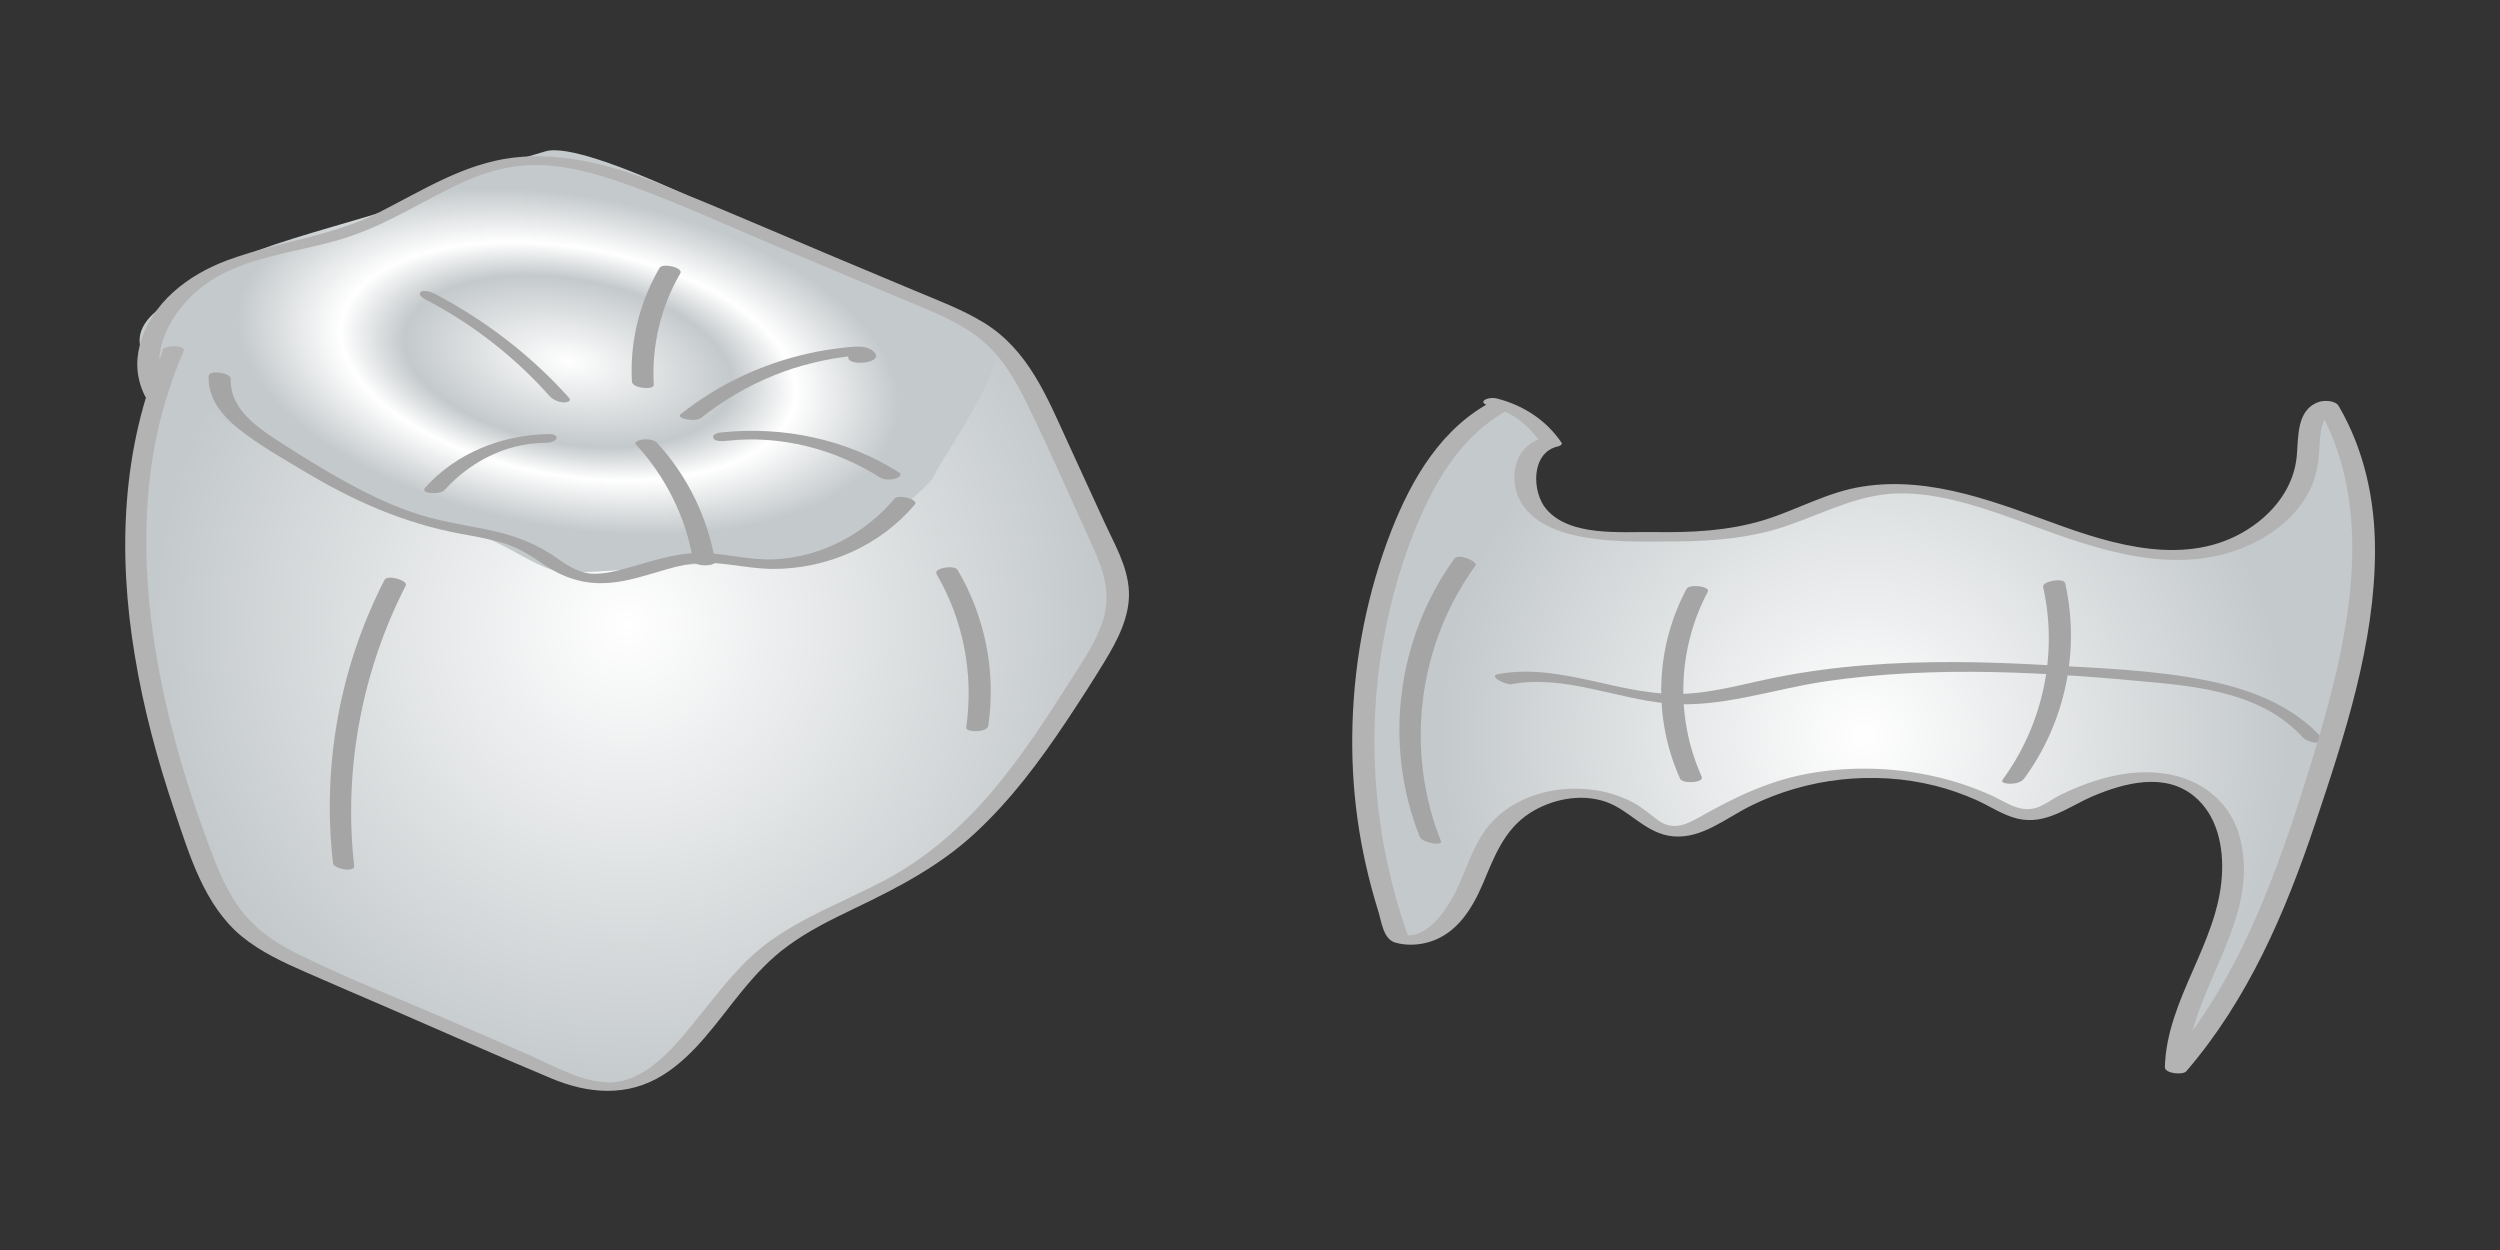 <svg width="100" height="50" viewBox="0 0 100 50" fill="none" xmlns="http://www.w3.org/2000/svg">
<rect x="0" y="0" width="100" height="50" fill="#333333" stroke="none"/>
<g clip-path="url(#clip0_2373_6637)">
<path d="M6.952 14.05C4.232 20.255 5.583 27.474 7.923 33.827C8.347 34.964 8.815 36.12 9.663 36.995C10.511 37.87 11.668 38.377 12.79 38.858C15.88 40.197 18.971 41.536 22.062 42.875C22.725 43.164 23.414 43.453 24.138 43.487C26.938 43.627 28.351 40.294 30.391 38.377C32.113 36.758 34.524 36.102 36.537 34.851C39.611 32.952 41.642 29.802 43.558 26.756C44.15 25.82 44.768 24.796 44.715 23.694C44.68 23.002 44.388 22.346 44.097 21.716C43.355 20.106 42.613 18.496 41.871 16.877C41.333 15.704 40.776 14.505 39.814 13.639C39.019 12.922 38.012 12.502 37.023 12.082C33.808 10.734 30.594 9.378 27.379 8.03C25.074 7.059 22.601 6.079 20.146 6.542C18 6.954 16.216 8.406 14.176 9.185C12.304 9.894 10.228 10.016 8.453 10.935C6.678 11.854 5.283 14.068 6.237 15.809" fill="url(#paint0_radial_2373_6637)"/>
<path d="M7.199 11.871C7.199 11.871 4.064 13.14 6.528 15.1C8.992 17.061 12.127 18.557 12.127 18.557C12.127 18.557 15.209 20.622 17.496 20.946C19.784 21.27 21.214 22.678 22.38 22.862C23.546 23.046 28.827 22.346 31.114 22.433C33.402 22.521 37.093 19.703 37.385 18.994C37.676 18.286 40.317 14.698 39.822 13.648C39.328 12.598 31.114 9.605 31.114 9.605C31.114 9.605 23.493 5.554 21.824 6.052C20.154 6.551 18.724 6.91 16.843 7.89C14.962 8.87 8.365 9.964 7.199 11.871Z" fill="url(#paint1_radial_2373_6637)"/>
<path d="M8.347 15.03C8.303 15.923 8.868 16.614 9.539 17.148C10.361 17.804 11.306 18.338 12.215 18.88C14.158 20.044 16.163 20.928 18.406 21.348C18.945 21.444 19.492 21.541 20.022 21.689C20.667 21.873 21.188 22.188 21.727 22.564C22.522 23.107 23.352 23.387 24.323 23.317C25.383 23.247 26.363 22.801 27.396 22.591C28.58 22.346 29.737 22.757 30.929 22.757C33.102 22.757 35.203 21.829 36.599 20.175C36.758 19.983 35.937 19.756 35.778 19.948C34.594 21.357 32.846 22.284 30.991 22.372C29.975 22.424 28.986 22.118 27.979 22.118C27.061 22.118 26.204 22.407 25.33 22.652C24.853 22.792 24.358 22.932 23.864 22.95C23.228 22.976 22.742 22.652 22.248 22.302C21.488 21.777 20.685 21.453 19.784 21.252C18.804 21.024 17.797 20.902 16.834 20.604C15.81 20.289 14.838 19.826 13.902 19.318C12.886 18.758 11.897 18.145 10.926 17.507C10.105 16.964 9.186 16.238 9.23 15.161C9.239 14.899 8.365 14.794 8.356 15.021L8.347 15.03Z" fill="#A5A5A5"/>
<path d="M22.769 15.922C21.241 14.216 19.422 12.816 17.382 11.748C17.267 11.687 16.941 11.573 16.826 11.687C16.711 11.819 16.958 11.95 17.047 11.993C18.91 12.965 20.588 14.277 21.983 15.844C22.116 15.992 22.337 16.08 22.531 16.098C22.619 16.098 22.893 16.071 22.761 15.922H22.769Z" fill="#A5A5A5"/>
<path d="M26.151 15.399C26.063 13.85 26.425 12.283 27.211 10.936C27.352 10.7 26.505 10.507 26.381 10.717C25.577 12.1 25.189 13.675 25.277 15.267C25.295 15.539 26.16 15.609 26.151 15.399Z" fill="#A5A5A5"/>
<path d="M28.005 16.746C28.906 16.028 29.895 15.442 30.964 15.013C31.476 14.803 32.006 14.637 32.554 14.506C32.819 14.444 33.092 14.383 33.357 14.339C33.516 14.313 33.675 14.296 33.834 14.269C34.011 14.252 34.382 14.147 34.523 14.164L34.788 14.243H34.823C34.885 14.077 34.037 13.972 33.94 14.243C33.781 14.698 35.53 14.541 34.912 14.033C34.611 13.779 34.073 13.876 33.719 13.911C33.26 13.963 32.792 14.033 32.342 14.138C30.487 14.549 28.738 15.372 27.246 16.553C26.99 16.755 27.82 16.877 28.005 16.737V16.746Z" fill="#A5A5A5"/>
<path d="M29.074 17.631C31.22 17.394 33.392 17.954 35.203 19.101C35.371 19.206 35.627 19.197 35.812 19.144C35.91 19.118 36.13 19.004 35.962 18.899C33.852 17.56 31.317 17.035 28.835 17.298C28.73 17.307 28.465 17.368 28.535 17.525C28.606 17.683 28.968 17.639 29.083 17.631H29.074Z" fill="#A5A5A5"/>
<path d="M21.921 17.366C20.066 17.392 18.238 18.128 17.002 19.51C16.781 19.764 17.62 19.79 17.779 19.606C18.777 18.495 20.207 17.742 21.726 17.716C21.868 17.716 22.195 17.699 22.256 17.541C22.318 17.384 22.018 17.357 21.93 17.357L21.921 17.366Z" fill="#A5A5A5"/>
<path d="M28.607 22.459C28.306 20.7 27.503 19.046 26.293 17.725C26.169 17.585 25.94 17.567 25.754 17.576C25.701 17.576 25.313 17.646 25.436 17.777C26.628 19.072 27.432 20.683 27.724 22.415C27.768 22.686 28.642 22.66 28.607 22.459Z" fill="#A5A5A5"/>
<path d="M15.377 23.203C13.584 26.695 12.878 30.632 13.319 34.526C13.346 34.763 14.202 34.911 14.167 34.64C13.734 30.781 14.467 26.87 16.234 23.413C16.322 23.229 15.501 22.958 15.377 23.203Z" fill="#A5A5A5"/>
<path d="M37.455 22.95C38.541 24.805 38.956 26.984 38.647 29.102C38.621 29.303 39.486 29.312 39.531 29.032C39.848 26.879 39.407 24.674 38.303 22.793C38.179 22.583 37.323 22.723 37.464 22.95H37.455Z" fill="#A5A5A5"/>
<path d="M6.519 14.032C4.859 17.883 4.709 22.127 5.389 26.204C5.733 28.313 6.29 30.378 6.97 32.4C7.57 34.176 8.162 36.206 9.663 37.449C10.431 38.079 11.341 38.499 12.242 38.893C13.337 39.374 14.441 39.846 15.536 40.319C17.7 41.255 19.855 42.218 22.036 43.128C23.529 43.758 25.092 43.889 26.514 43.005C27.82 42.192 28.704 40.835 29.657 39.672C30.214 38.989 30.814 38.341 31.53 37.825C32.342 37.23 33.252 36.784 34.161 36.346C35.919 35.506 37.588 34.64 39.019 33.31C40.45 31.98 41.58 30.457 42.64 28.873C43.169 28.077 43.691 27.272 44.185 26.458C44.68 25.644 45.201 24.673 45.157 23.658C45.112 22.643 44.565 21.741 44.167 20.866C43.682 19.799 43.187 18.74 42.702 17.672C41.88 15.879 41.13 13.997 39.363 12.912C38.48 12.37 37.482 12.002 36.528 11.6C35.46 11.153 34.382 10.698 33.314 10.252C31.123 9.333 28.951 8.388 26.743 7.495C24.774 6.708 22.681 6.052 20.535 6.305C18.565 6.542 16.914 7.609 15.183 8.484C13.249 9.464 11.111 9.666 9.098 10.409C7.517 10.996 6.042 12.116 5.592 13.805C5.406 14.514 5.477 15.213 5.813 15.87C5.919 16.08 6.784 15.957 6.652 15.712C5.857 14.163 6.846 12.413 8.109 11.451C9.681 10.252 11.836 10.121 13.673 9.561C15.509 9.001 16.923 8.003 18.583 7.259C19.554 6.822 20.561 6.568 21.639 6.603C22.716 6.638 23.846 6.944 24.889 7.312C26.929 8.029 28.907 8.939 30.894 9.779C32.881 10.619 34.895 11.451 36.899 12.3C37.862 12.702 38.842 13.148 39.584 13.892C40.211 14.514 40.653 15.284 41.041 16.071C41.968 17.953 42.807 19.878 43.673 21.785C44.114 22.748 44.45 23.693 44.141 24.743C43.885 25.627 43.337 26.405 42.843 27.184C41.871 28.716 40.882 30.238 39.717 31.621C38.551 33.004 37.102 34.299 35.442 35.182C33.905 36.005 32.245 36.609 30.814 37.633C29.569 38.525 28.686 39.776 27.723 40.949C26.884 41.982 25.719 43.373 24.235 43.294C23.131 43.233 22.009 42.559 21.012 42.13C20.014 41.702 18.998 41.255 17.982 40.818C16.004 39.96 13.982 39.173 12.048 38.228C11.156 37.799 10.317 37.265 9.698 36.477C9.08 35.69 8.736 34.824 8.4 33.94C7.72 32.128 7.137 30.282 6.696 28.401C5.813 24.638 5.477 20.656 6.396 16.867C6.634 15.896 6.952 14.96 7.349 14.041C7.455 13.805 6.59 13.778 6.493 14.006L6.519 14.032Z" fill="#B3B3B3"/>
</g>
<g clip-path="url(#clip1_2373_6637)">
<path d="M60.126 16.159C58.173 17.111 56.979 19.095 56.177 21.088C54.073 26.306 53.992 32.266 55.936 37.536C56.952 37.807 57.959 37.021 58.477 36.12C58.994 35.22 59.217 34.18 59.814 33.333C61.008 31.637 63.7 31.191 65.394 32.424C65.804 32.721 66.179 33.114 66.678 33.236C67.454 33.429 68.202 32.922 68.889 32.511C72.187 30.518 76.582 30.405 79.987 32.223C80.317 32.397 80.647 32.598 81.022 32.616C81.485 32.651 81.922 32.406 82.332 32.188C84.097 31.226 86.406 30.518 88.019 31.707C89.624 32.895 89.544 35.299 88.866 37.152C88.189 39.005 87.048 40.77 87.03 42.736C90.079 39.241 91.621 34.74 92.976 30.326C94.402 25.685 95.624 20.389 93.11 16.211C92.325 16.43 92.379 17.496 92.316 18.291C92.138 20.511 89.767 22.049 87.502 22.189C85.238 22.329 83.054 21.446 80.924 20.677C78.793 19.908 76.493 19.209 74.291 19.725C73.141 19.996 72.089 20.581 70.966 20.939C69.04 21.56 66.963 21.499 64.94 21.438C63.745 21.403 62.426 21.315 61.57 20.503C60.714 19.69 60.866 17.898 62.042 17.697C61.525 16.902 60.687 16.316 59.76 16.098" fill="url(#paint2_radial_2373_6637)"/>
<path d="M58.174 22.348C55.856 25.555 55.33 29.82 56.792 33.474C56.89 33.718 57.719 33.849 57.639 33.648C56.186 30.013 56.712 25.8 59.021 22.619C59.128 22.47 58.343 22.112 58.174 22.348Z" fill="#A5A5A5"/>
<path d="M67.454 23.57C66.206 25.921 66.116 28.727 67.204 31.148C67.302 31.366 68.176 31.314 68.069 31.069C67.008 28.718 67.097 25.956 68.309 23.675C68.434 23.448 67.569 23.343 67.454 23.561V23.57Z" fill="#A5A5A5"/>
<path d="M81.726 23.483C82.323 26.148 81.726 28.971 80.103 31.191C79.996 31.34 80.389 31.357 80.451 31.348C80.629 31.348 80.861 31.287 80.968 31.139C82.608 28.901 83.215 26.026 82.608 23.334C82.555 23.089 81.672 23.247 81.726 23.483Z" fill="#A5A5A5"/>
<path d="M60.473 27.363C62.586 26.988 64.627 27.949 66.714 28.141C68.8 28.333 70.921 27.564 72.998 27.258C77.42 26.603 81.984 26.891 86.415 27.32C88.465 27.521 90.658 27.905 92.093 29.478C92.227 29.618 92.468 29.706 92.664 29.706C92.762 29.706 93.02 29.671 92.887 29.522C91.683 28.202 89.981 27.556 88.251 27.215C86.156 26.795 83.963 26.725 81.824 26.603C79.408 26.463 76.983 26.419 74.576 26.612C73.382 26.708 72.196 26.865 71.019 27.101C69.843 27.337 68.666 27.678 67.462 27.748C64.904 27.905 62.515 26.498 59.938 26.961C59.484 27.04 60.242 27.407 60.473 27.372V27.363Z" fill="#A5A5A5"/>
<path d="M59.761 16.02C57.675 17.078 56.48 19.132 55.66 21.212C54.697 23.676 54.18 26.307 54.1 28.947C54.02 31.586 54.376 34.016 55.125 36.428C55.259 36.847 55.321 37.538 55.785 37.695C56.23 37.835 56.765 37.809 57.202 37.669C58.29 37.328 58.887 36.34 59.306 35.37C59.761 34.295 60.153 33.194 61.196 32.521C62.061 31.971 63.193 31.735 64.191 32.058C65.19 32.381 65.823 33.369 66.955 33.456C68.087 33.544 69.041 32.722 70.03 32.233C72.286 31.114 74.96 30.817 77.403 31.429C77.964 31.568 78.508 31.761 79.043 31.997C79.578 32.233 80.113 32.608 80.71 32.748C81.842 33.011 82.734 32.268 83.714 31.848C84.971 31.315 86.585 30.887 87.753 31.839C88.698 32.608 88.947 33.876 88.876 35.029C88.706 37.747 86.674 39.95 86.594 42.685C86.594 42.948 87.316 43.009 87.45 42.852C89.919 39.985 91.416 36.498 92.602 32.958C93.788 29.418 95 25.748 95 22.007C95 19.988 94.572 17.995 93.547 16.239C93.413 16.012 92.968 16.003 92.745 16.081C91.853 16.396 91.942 17.48 91.871 18.24C91.773 19.306 91.176 20.215 90.329 20.88C88.011 22.689 85.069 21.972 82.529 21.063C79.988 20.154 77.287 19.018 74.488 19.464C73.097 19.682 71.894 20.39 70.565 20.801C69.139 21.238 67.641 21.308 66.153 21.282C64.833 21.264 62.818 21.474 61.865 20.381C61.267 19.7 61.223 18.1 62.319 17.856C62.373 17.847 62.515 17.786 62.462 17.707C61.847 16.807 60.955 16.221 59.886 15.942C59.52 15.846 59.012 16.09 59.6 16.239C60.438 16.457 61.116 16.973 61.597 17.672L61.74 17.524C60.804 17.733 60.447 18.642 60.617 19.508C60.831 20.565 61.82 21.116 62.809 21.369C64.165 21.719 65.671 21.666 67.053 21.657C68.559 21.649 70.075 21.518 71.51 21.02C73.079 20.478 74.488 19.691 76.199 19.735C77.911 19.779 79.631 20.416 81.254 21.011C83.839 21.963 86.772 22.986 89.509 21.99C90.694 21.561 91.8 20.766 92.37 19.647C92.647 19.105 92.736 18.564 92.772 17.969C92.807 17.375 92.816 16.588 93.467 16.361L92.665 16.204C94.554 19.42 94.278 23.239 93.485 26.735C93.075 28.527 92.531 30.284 91.969 32.032C91.408 33.78 90.775 35.545 89.999 37.232C89.108 39.172 88.002 41.007 86.603 42.633L87.458 42.799C87.547 39.574 90.445 36.873 89.607 33.544C89.268 32.172 88.172 31.236 86.772 30.974C85.274 30.694 83.741 31.149 82.404 31.804C82.083 31.962 81.682 32.285 81.316 32.346C80.701 32.46 80.193 32.058 79.667 31.822C78.918 31.481 78.125 31.219 77.323 31.044C75.762 30.703 74.14 30.651 72.562 30.904C70.85 31.175 69.424 31.866 67.944 32.705C67.409 33.011 66.883 33.22 66.322 32.809C66.001 32.574 65.707 32.311 65.359 32.119C64.815 31.822 64.2 31.638 63.576 31.577C62.141 31.42 60.572 31.857 59.609 32.958C59.012 33.64 58.745 34.514 58.388 35.327C58.031 36.139 57.184 37.634 56.07 37.389L56.364 37.555C55 33.797 54.635 29.733 55.303 25.8C55.624 23.939 56.159 22.095 56.953 20.373C57.746 18.651 58.816 17.157 60.492 16.309C60.777 16.16 59.966 15.915 59.752 16.029L59.761 16.02Z" fill="#B3B3B3"/>
</g>
<defs>
<radialGradient id="paint0_radial_2373_6637" cx="0" cy="0" r="1" gradientUnits="userSpaceOnUse" gradientTransform="translate(25.083 24.971) scale(19.173 18.998)">
<stop stop-color="white"/>
<stop offset="0.99" stop-color="#C4C9CB"/>
</radialGradient>
<radialGradient id="paint1_radial_2373_6637" cx="0" cy="0" r="1" gradientUnits="userSpaceOnUse" gradientTransform="translate(22.73 14.456) rotate(9.91) scale(13.535 6.709)">
<stop stop-color="white"/>
<stop offset="0.49" stop-color="#C4C9CB"/>
<stop offset="0.68" stop-color="white"/>
<stop offset="0.99" stop-color="#C4C9CB"/>
</radialGradient>
<radialGradient id="paint2_radial_2373_6637" cx="0" cy="0" r="1" gradientUnits="userSpaceOnUse" gradientTransform="translate(74.541 29.417) scale(17.098 16.763)">
<stop stop-color="white"/>
<stop offset="0.99" stop-color="#C4C9CB"/>
</radialGradient>
<clipPath id="clip0_2373_6637">
<rect width="40.165" height="37.934" fill="white" transform="translate(5 6)"/>
</clipPath>
<clipPath id="clip1_2373_6637">
<rect width="40.909" height="28.265" fill="white" transform="translate(54.091 15.67)"/>
</clipPath>
</defs>
</svg>
